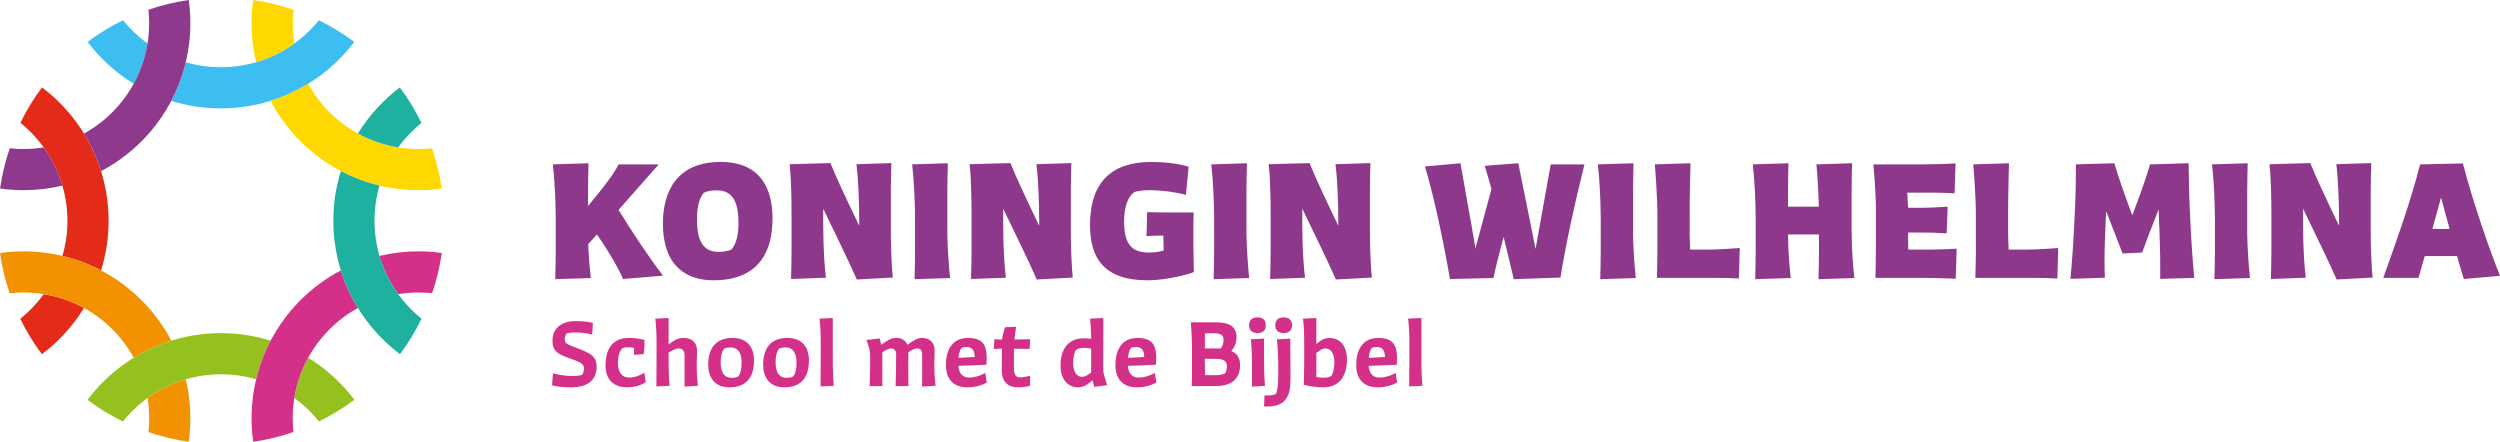 <?xml version="1.0" encoding="UTF-8"?>
<svg xmlns="http://www.w3.org/2000/svg" viewBox="0 0 449.149 79.37">
  <path d="m24.024 15.052c1.25-2.281 2.076-4.734 2.479-7.243-1.646-1.189-3.127-2.594-4.399-4.173-2.248 1.098-4.378 2.4-6.366 3.882 2.261 3 5.074 5.561 8.286 7.534z" fill="#3cbff0"></path>
  <path d="m57.285 3.644c-4.144 5.139-10.487 8.435-17.587 8.435-2.193 0-4.313-.315-6.32-.901-.571 2.391-1.438 4.725-2.603 6.944 2.819.878 5.815 1.352 8.923 1.352 9.788 0 18.479-4.69 23.952-11.945-1.988-1.484-4.118-2.785-6.365-3.885z" fill="#3cbff0"></path>
  <path d="m52.892 7.81c-.322-2.002-.378-4.04-.162-6.054-2.326-.8-4.748-1.391-7.245-1.752-.521 3.717-.342 7.512.532 11.175 2.497-.731 4.816-1.881 6.875-3.369z" fill="#fed800"></path>
  <path d="m77.616 26.641c-.806.086-1.619.134-2.441.134-6.034 0-11.707-2.35-15.974-6.617-1.551-1.551-2.826-3.273-3.83-5.106-2.094 1.287-4.358 2.324-6.751 3.069 1.372 2.614 3.155 5.068 5.353 7.265 5.855 5.855 13.529 8.782 21.202 8.782 1.401 0 2.802-.1 4.191-.295-.361-2.492-.951-4.91-1.75-7.232z" fill="#fed800"></path>
  <path d="m7.855 52.844c-1.199 1.661-2.617 3.154-4.212 4.435 1.099 2.247 2.4 4.377 3.883 6.364 3.014-2.266 5.585-5.088 7.565-8.312-2.245-1.236-4.685-2.077-7.236-2.487z" fill="#e42a19"></path>
  <path d="m12.115 39.662c0 2.193-.315 4.313-.901 6.319 2.391.571 4.726 1.436 6.945 2.602.877-2.818 1.351-5.814 1.351-8.921 0-9.795-4.697-18.492-11.961-23.964-1.485 1.986-2.787 4.115-3.888 6.361 5.149 4.144 8.454 10.493 8.454 17.603z" fill="#e42a19"></path>
  <path d="m7.855 26.48c-1.191.192-2.405.294-3.635.294-.829 0-1.65-.049-2.462-.136-.799 2.322-1.389 4.74-1.751 7.233 1.397.197 2.805.298 4.214.298 2.349 0 4.697-.277 6.994-.826-.729-2.492-1.876-4.806-3.36-6.863z" fill="#8e398c"></path>
  <path d="m33.91 0c-2.497.36-4.92.949-7.246 1.748.706 6.567-1.447 13.387-6.471 18.41-1.534 1.534-3.253 2.816-5.102 3.835 1.286 2.093 2.322 4.356 3.067 6.748 2.613-1.373 5.067-3.157 7.264-5.355 6.922-6.921 9.75-16.385 8.488-25.386z" fill="#8e398c"></path>
  <path d="m24.029 64.268c2.093-1.286 4.355-2.322 6.747-3.066-1.372-2.613-3.156-5.067-5.353-7.265-5.855-5.855-13.529-8.782-21.202-8.782-1.41 0-2.821.101-4.22.299.359 2.493.946 4.911 1.742 7.234.818-.089 1.644-.138 2.478-.138 6.034 0 11.707 2.35 15.974 6.617 1.533 1.533 2.815 3.252 3.834 5.101z" fill="#f39200"></path>
  <path d="m26.516 71.505c.192 1.191.294 2.405.294 3.635 0 .837-.05 1.666-.139 2.486 2.322.796 4.741 1.385 7.233 1.745.529-3.732.352-7.545-.526-11.224-2.491.727-4.806 1.874-6.862 3.358z" fill="#f39200"></path>
  <path d="m48.62 61.202c-2.819-.878-5.815-1.352-8.922-1.352-9.806 0-18.512 4.708-23.983 11.985 1.987 1.484 4.116 2.786 6.363 3.885 4.144-5.163 10.501-8.477 17.62-8.477 2.193 0 4.313.315 6.319.901.571-2.389 1.438-4.723 2.603-6.942z" fill="#95c11f"></path>
  <path d="m55.367 64.268c-1.236 2.245-2.077 4.686-2.487 7.236 1.66 1.198 3.152 2.615 4.432 4.208 2.246-1.101 4.375-2.404 6.361-3.888-2.266-3.009-5.085-5.577-8.306-7.556z" fill="#95c11f"></path>
  <path d="m64.304 55.331c-1.286-2.093-2.322-4.356-3.067-6.748-2.614 1.373-5.067 3.158-7.264 5.355-6.933 6.933-9.759 16.416-8.483 25.43 2.492-.361 4.911-.951 7.233-1.749-.089-.818-.138-1.644-.138-2.478 0-6.034 2.35-11.707 6.617-15.974 1.534-1.536 3.253-2.818 5.102-3.836z" fill="#d43089"></path>
  <path d="m75.175 45.155c-2.349 0-4.697.277-6.994.826.728 2.492 1.875 4.806 3.359 6.863 1.191-.192 2.405-.294 3.635-.294.827 0 1.646.048 2.457.135.796-2.322 1.382-4.741 1.741-7.234-1.392-.196-2.794-.296-4.198-.296z" fill="#d43089"></path>
  <path d="m67.28 39.662c0-2.193.315-4.313.901-6.319-2.391-.571-4.725-1.436-6.944-2.602-.877 2.818-1.351 5.814-1.351 8.921 0 9.798 4.701 18.498 11.969 23.97 1.482-1.988 2.783-4.118 3.881-6.366-5.151-4.144-8.456-10.494-8.456-17.604z" fill="#1eb1a0"></path>
  <path d="m71.54 26.48c1.191-1.65 2.597-3.134 4.179-4.409-1.1-2.247-2.403-4.376-3.887-6.362-2.998 2.261-5.557 5.073-7.529 8.284 2.246 1.236 4.687 2.077 7.237 2.487z" fill="#1eb1a0"></path>
  <path d="m99.179 69.23.163-2.149c.879.244 2.312.472 3.549.472.619 0 1.205-.049 1.645-.195.276-.326.391-.733.391-1.14 0-.619-.212-.977-2.084-1.661-2.296-.814-3.582-1.221-3.582-3.371 0-2.475 1.971-3.5 4.136-3.5 1.611 0 2.604.195 3.126.325l-.13 2.101c-.782-.212-1.938-.391-3.013-.391-.569 0-1.123.049-1.562.179-.277.326-.358.798-.358 1.059 0 .846.651.977 2.589 1.726 2.002.782 3.142 1.319 3.142 3.191 0 2.622-1.872 3.712-4.591 3.712-1.647-0-2.689-.163-3.421-.358z" fill="#d43089"></path>
  <path d="m108.788 65.648c0-3.126 1.433-4.934 4.151-4.934.911 0 1.938.098 2.849.358v.831c0 .749-.049 1.205-.179 1.726l-1.693.114v-1.237c-.342-.081-.732-.114-1.091-.114s-.684.033-.911.114c-.603.44-.896 1.417-.896 2.687 0 1.938.896 2.638 2.067 2.638.912 0 1.807-.342 2.687-.863l.228 1.692c-.944.651-2.23.928-3.289.928-2.23 0-3.923-1.156-3.923-3.94z" fill="#d43089"></path>
  <path d="m122.988 63.988c0-1.01-.326-1.384-1.059-1.384-.488 0-.863.195-1.808.733v.814c0 2.751.065 3.793.18 5.161l-2.377.114c.032-2.67.032-6.479.032-7.961 0-1.889-.114-3.403-.228-4.217l2.393-.114v4.738c1.173-.831 1.661-1.156 2.703-1.156 1.335 0 2.409.668 2.409 2.361 0 .749-.064 1.465-.064 2.54 0 1.579.13 3.159.228 3.68l-2.409.163z" fill="#d43089"></path>
  <path d="m127.242 65.551c0-2.638 1.058-4.836 4.363-4.836 2.734 0 3.858 1.775 3.858 4.021 0 2.898-1.222 4.852-4.429 4.852-2.327-0-3.792-1.449-3.792-4.037zm5.357 2.116c.406-.439.635-1.302.635-2.458 0-1.4-.375-2.784-1.986-2.784-.375 0-.766.032-1.14.211-.456.521-.635 1.433-.635 2.458 0 1.368.357 2.784 1.986 2.784.391.001.781-.032 1.14-.211z" fill="#d43089"></path>
  <path d="m137.111 65.551c0-2.638 1.058-4.836 4.363-4.836 2.734 0 3.858 1.775 3.858 4.021 0 2.898-1.222 4.852-4.429 4.852-2.327-0-3.792-1.449-3.792-4.037zm5.357 2.116c.406-.439.635-1.302.635-2.458 0-1.4-.375-2.784-1.986-2.784-.375 0-.766.032-1.14.211-.456.521-.635 1.433-.635 2.458 0 1.368.357 2.784 1.986 2.784.391.001.781-.032 1.14-.211z" fill="#d43089"></path>
  <path d="m147.453 61.464c0-1.889-.114-3.403-.228-4.217l2.393-.114v7.017c0 2.751.065 3.793.18 5.161l-2.377.114c.032-2.67.032-6.479.032-7.961z" fill="#d43089"></path>
  <path d="m165.676 63.727c0-.749-.277-1.124-.912-1.124-.374 0-.684.146-1.562.651-.017.667-.017 1.319-.017 2.394 0 1.417.017 2.719.017 3.712h-2.296c.049-1.758.098-3.582.098-5.617 0-.765-.293-1.14-.912-1.14-.391 0-.716.163-1.579.667 0 2.231 0 3.94.017 6.089h-2.296c.065-1.873.114-3.403.114-5.096 0-1.188-.229-1.986-.684-3.191l2.393-.26.261 1.14c1.352-.944 1.774-1.238 2.784-1.238.765 0 1.562.358 1.921 1.238 1.286-.912 1.759-1.238 2.719-1.238 1.107 0 2.182.684 2.182 2.312 0 .716-.064 1.449-.064 2.589 0 1.433.113 3.012.228 3.68l-2.409.163v-5.731z" fill="#d43089"></path>
  <path d="m169.945 65.583c0-2.458.929-4.868 4.005-4.868 2.671 0 3.322 1.4 3.322 3.582 0 .391-.017.798-.049 1.237l-5.048.195c.082.961.473 2.101 1.938 2.101.798 0 1.71-.179 2.914-.814l.261 1.71c-.944.537-2.197.863-3.484.863-2.393-.001-3.859-1.352-3.859-4.006zm2.247-1.286 2.914-.163c0-1.368-.618-1.791-1.449-1.791-.293 0-.586.049-.879.13-.325.407-.52.977-.586 1.824z" fill="#d43089"></path>
  <path d="m178.66 60.943 1.367.065c.065-.651.261-1.27.521-2.214l2.002-.082c-.081.684-.228 1.547-.309 2.296l2.832-.065-.098 1.742-2.816-.033v3.419c0 1.14.261 1.53.83 1.742.619 0 1.368-.114 2.084-.309l-.032 1.807c-.7.211-1.449.277-2.214.277-1.645 0-2.833-.928-2.833-2.963 0-.879 0-2.637.017-3.989l-1.449.049z" fill="#d43089"></path>
  <path d="m196.279 68.318c-.96.863-1.692 1.27-2.572 1.27-1.953 0-3.175-1.563-3.175-3.859 0-2.67 1.091-4.949 4.233-4.949.439 0 .862.033 1.27.082v-.342c0-.765-.098-2.442-.195-3.272l2.377-.114-.016 9.068c0 .391 0 .57.113 1.042.098.391.277.961.603 1.954l-2.328.309zm-.244-1.416v-4.282c-.488-.082-.993-.13-1.335-.13-.423 0-1.042.082-1.433.439-.342.57-.472 1.514-.472 2.23 0 1.254.406 2.54 1.628 2.54.44.001.896-.227 1.612-.797z" fill="#d43089"></path>
  <path d="m200.402 65.583c0-2.458.929-4.868 4.005-4.868 2.671 0 3.322 1.4 3.322 3.582 0 .391-.017.798-.049 1.237l-5.048.195c.082.961.473 2.101 1.938 2.101.798 0 1.71-.179 2.914-.814l.261 1.71c-.944.537-2.197.863-3.484.863-2.393-.001-3.859-1.352-3.859-4.006zm2.247-1.286 2.914-.163c0-1.368-.618-1.791-1.449-1.791-.293 0-.586.049-.879.13-.325.407-.52.977-.586 1.824z" fill="#d43089"></path>
  <path d="m214.148 66.348v-3.842c0-1.742-.131-3.81-.195-4.591h4.656c2.409 0 3.549.896 3.549 2.654 0 1.075-.391 1.84-.944 2.491.929.391 1.58 1.156 1.58 2.507 0 2.54-1.547 3.793-4.429 3.793h-4.265c.032-.895.048-1.953.048-3.012zm4.689-3.744c.163 0 .31 0 .473.017.358-.505.521-.977.521-1.596 0-.716-.439-1.156-1.709-1.156-.554 0-1.075 0-1.645 0-.017.439-.017 1.546-.017 2.735zm-.521 4.803c.83 0 1.352-.114 1.774-.326.195-.31.342-.765.342-1.303 0-.944-.716-1.302-1.855-1.302-.733 0-1.417-.016-2.117-.016v.635c0 .798.017 1.417.049 2.295.847.017 1.27.017 1.807.017z" fill="#d43089"></path>
  <path d="m224.41 58.419c0-.765.374-1.4 1.514-1.4 1.107 0 1.481.635 1.481 1.4 0 .782-.342 1.417-1.481 1.417-1.123 0-1.514-.635-1.514-1.417zm2.687 2.41v3.68c0 2.312.049 3.419.162 4.819l-2.328.13c0-1.4 0-3.321 0-4.201 0-2.165-.13-3.452-.195-4.298z" fill="#d43089"></path>
  <path d="m227.18 71.054h.081c.586 0 1.677 0 1.971-.31.342-.635.423-2.1.423-4.184 0-2.621-.081-3.875-.244-5.601l2.409-.114c0 4.152.033 5.877.033 7.18 0 2.914-.668 5.015-4.233 5.015-.163 0-.342 0-.521-.017zm1.937-12.635c0-.765.374-1.4 1.514-1.4 1.107 0 1.481.635 1.481 1.4 0 .782-.342 1.417-1.481 1.417-1.123 0-1.514-.635-1.514-1.417z" fill="#d43089"></path>
  <path d="m234.312 65.079v-3.371c0-2.214-.098-3.582-.212-4.461l2.394-.114v4.689c.798-.7 1.449-1.107 2.345-1.107 1.938 0 3.158 1.498 3.158 3.826 0 2.931-1.303 5.047-4.282 5.047-1.074 0-2.279-.179-3.483-.439.031-1.14.08-2.378.08-4.07zm2.181-1.661v4.314c.407.081.896.13 1.384.13.424 0 1.01-.081 1.384-.407.342-.603.473-1.628.473-2.41 0-1.075-.358-2.442-1.645-2.442-.473.001-.879.261-1.596.815z" fill="#d43089"></path>
  <path d="m243.66 65.583c0-2.458.929-4.868 4.005-4.868 2.671 0 3.322 1.4 3.322 3.582 0 .391-.017.798-.049 1.237l-5.048.195c.082.961.473 2.101 1.938 2.101.798 0 1.71-.179 2.914-.814l.261 1.71c-.944.537-2.197.863-3.484.863-2.393-.001-3.859-1.352-3.859-4.006zm2.247-1.286 2.914-.163c0-1.368-.618-1.791-1.449-1.791-.293 0-.586.049-.879.13-.325.407-.52.977-.586 1.824z" fill="#d43089"></path>
  <path d="m253.205 61.464c0-1.889-.114-3.403-.228-4.217l2.393-.114v7.017c0 2.751.065 3.793.18 5.161l-2.377.114c.032-2.67.032-6.479.032-7.961z" fill="#d43089"></path>
  <g fill="#8e388b">
    <path d="m99.843 45.253v-5.889c0-2.9-.203-7.28-.522-9.833l6.411-.203c-.029 1.596-.087 3.307-.087 4.902v2.784c3.481-4.177 4.786-6.091 5.511-7.483h7.194l-7.223 8.18c2.292 3.713 5.076 7.978 7.977 11.806l-7.165.609c-.696-1.624-2.263-4.496-4.699-8.006-.522.609-1.073 1.189-1.566 1.74.116 2.582.348 5.048.464 6.092l-6.382.203c.029-1.595.087-3.306.087-4.902z"></path>
    <path d="m119.099 40.177c0-5.743 2.465-11.081 10.384-11.081 7.513 0 9.311 5.279 9.311 10.152 0 6.44-2.872 11.11-10.646 11.11-4.843.001-9.049-2.581-9.049-10.181zm12.328 4.641c.667-.782 1.248-2.204 1.248-4.67 0-3.538-.812-5.946-3.887-5.946-.783 0-1.624.087-2.35.436-.783.957-1.218 2.494-1.218 4.699 0 3.161.638 5.888 3.829 5.917.666-.001 1.711-.088 2.378-.436z"></path>
    <path d="m147.897 37.48v2.9c0 4.322.29 8.122.493 9.515l-6.266.231c.029-1.596.087-3.307.087-4.902v-6.526c0-2.9-.058-6.643-.348-9.195l7.339-.203c.841 2.176 2.901 6.556 5.163 11.255v-1.218c0-3.018-.174-7.281-.493-9.834l6.265-.203c-.029 1.596-.087 3.307-.087 4.902v7.687c0 2.611.174 6.585.348 7.978l-6.469.348c-1.072-2.496-3.653-7.834-6.032-12.735z"></path>
    <path d="m164.397 45.253v-5.889c0-2.9-.203-7.28-.522-9.833l6.411-.203c-.029 1.596-.087 3.307-.087 4.902v7.136c0 3.364.348 7.193.493 8.586l-6.382.203c.029-1.595.087-3.306.087-4.902z"></path>
    <path d="m180.232 37.48v2.9c0 4.322.29 8.122.493 9.515l-6.266.231c.029-1.596.087-3.307.087-4.902v-6.526c0-2.9-.058-6.643-.348-9.195l7.339-.203c.841 2.176 2.901 6.556 5.163 11.255v-1.218c0-3.018-.174-7.281-.493-9.834l6.265-.203c-.029 1.596-.087 3.307-.087 4.902v7.687c0 2.611.174 6.585.348 7.978l-6.469.348c-1.072-2.496-3.653-7.834-6.032-12.735z"></path>
    <path d="m195.832 40.438c0-7.832 4.003-11.342 10.994-11.342 2.292 0 5.018.29 6.729.87l-.493 5.048c-1.885-.522-4.38-.842-6.439-.842-1.102 0-2.088.088-2.785.319-1.044.667-1.885 2.408-1.885 5.25 0 4.091 1.305 5.628 4.496 5.628.696 0 1.769-.059 2.61-.377 0-.87-.029-2.031-.058-2.669h-.551c-.638 0-1.596.029-2.466.116l.116-4.322c1.218.029 3.423.058 5.685.058h2.669c-.029 1.073-.058 2.118-.058 3.539 0 1.653.029 3.829.087 7.165-2.408.899-6.033 1.479-8.325 1.479-7.715.001-10.326-3.886-10.326-9.92z"></path>
    <path d="m218.134 45.253v-5.889c0-2.9-.203-7.28-.522-9.833l6.411-.203c-.029 1.596-.087 3.307-.087 4.902v7.136c0 3.364.348 7.193.493 8.586l-6.382.203c.029-1.595.087-3.306.087-4.902z"></path>
    <path d="m233.969 37.48v2.9c0 4.322.29 8.122.493 9.515l-6.266.231c.029-1.596.087-3.307.087-4.902v-6.526c0-2.9-.058-6.643-.348-9.195l7.339-.203c.841 2.176 2.901 6.556 5.163 11.255v-1.218c0-3.018-.174-7.281-.493-9.834l6.265-.203c-.029 1.596-.087 3.307-.087 4.902v7.687c0 2.611.174 6.585.348 7.978l-6.469.348c-1.072-2.496-3.654-7.834-6.032-12.735z"></path>
    <path d="m256.007 29.909 6.381-.58c.493 2.959 1.798 9.949 2.698 15.287.841-3.191 2.03-7.514 2.872-10.646-.493-1.741-.899-3.221-1.218-4.178l6.033-.464c.638 2.959 1.856 9.225 3.104 15.402l2.727-15.199h6.062c-1.886 7.6-3.133 13.256-4.322 20.334l-8.383.29c-.406-1.74-1.073-4.583-1.828-7.6-.812 3.104-1.537 5.975-1.827 7.396l-7.803.174c-1.48-8.381-3.017-15.285-4.496-20.216z"></path>
    <path d="m287.587 45.253v-5.889c0-2.9-.203-7.28-.522-9.833l6.411-.203c-.029 1.596-.087 3.307-.087 4.902v7.136c0 3.364.348 7.193.493 8.586l-6.382.203c.03-1.595.087-3.306.087-4.902z"></path>
    <path d="m297.766 45.253v-6.469c0-3.539-.348-7.86-.464-9.253l6.41-.203c-.029 1.537-.145 5.569-.145 8.557v3.945c0 .58.028 1.74.087 3.017h2.987c2.03 0 4.758-.203 5.918-.29l-.146 5.482c-1.596-.087-2.581-.116-5.134-.116h-9.602c.031-1.595.089-3.074.089-4.67z"></path>
    <path d="m326.798 45.253v-3.133h-5.569c.028 3.162.348 6.556.493 7.832l-6.382.203c.029-1.596.087-3.307.087-4.902v-5.889c0-2.9-.203-7.28-.522-9.833l6.411-.203c-.029 1.596-.087 3.307-.087 4.902v2.9h5.54c-.058-2.61-.232-5.627-.436-7.6l6.411-.203c-.029 1.596-.087 3.307-.087 4.902v7.136c0 3.364.318 7.193.493 8.586l-6.439.203c.029-1.594.087-3.305.087-4.901z"></path>
    <path d="m345.154 41.773h-2.35v.058c0 .639 0 1.799.029 3.017h3.017c2.088 0 4.496-.087 5.686-.174l-.175 5.396c-2.32-.087-4.321-.146-6.149-.146h-8.267c.029-1.595.087-4.147.087-5.743v-6.149c0-3.51-.348-7.106-.464-8.499h8.934c1.683 0 4.525-.087 5.831-.174l-.175 5.366c-1.479-.087-3.161-.116-4.467-.116h-4.032c.059.928.116 1.856.146 2.727h1.624c1.886 0 4.032-.087 5.482-.203l-.174 4.786c-1.711-.118-3.191-.146-4.583-.146z"></path>
    <path d="m354.983 45.253v-6.469c0-3.539-.349-7.86-.465-9.253l6.411-.203c-.029 1.537-.146 5.569-.146 8.557v3.945c0 .58.029 1.74.087 3.017h2.988c2.03 0 4.757-.203 5.917-.29l-.145 5.482c-1.596-.087-2.582-.116-5.135-.116h-9.602c.031-1.595.09-3.074.09-4.67z"></path>
    <path d="m378.387 37.914c-.087 2.727-.29 5.482-.29 8.702 0 1.45.028 2.523.058 3.278l-6.179.202c.262-2.871.552-6.41.812-12.502.116-2.32.174-4.611.174-8.063l6.904-.203c.521 1.827 1.827 5.715 3.22 9.34 1.276-3.277 2.494-6.729 3.19-9.137l6.933-.203c.058 1.77.029 4.409.203 8.267.29 6.788.638 10.472.812 12.328l-6.121.174c0-.58 0-1.363 0-2.349 0-1.479 0-3.423-.29-10.124-1.305 3.278-2.437 6.266-2.958 7.745l-3.511.174z"></path>
    <path d="m397.931 45.253v-5.889c0-2.9-.203-7.28-.522-9.833l6.411-.203c-.029 1.596-.087 3.307-.087 4.902v7.136c0 3.364.348 7.193.493 8.586l-6.382.203c.03-1.595.087-3.306.087-4.902z"></path>
    <path d="m413.766 37.48v2.9c0 4.322.29 8.122.493 9.515l-6.266.231c.029-1.596.087-3.307.087-4.902v-6.526c0-2.9-.058-6.643-.348-9.195l7.339-.203c.841 2.176 2.9 6.556 5.163 11.255v-1.218c0-3.018-.175-7.281-.493-9.834l6.266-.203c-.029 1.596-.087 3.307-.087 4.902v7.687c0 2.611.174 6.585.348 7.978l-6.469.348c-1.073-2.496-3.654-7.834-6.033-12.735z"></path>
    <path d="m434.79 29.532 7.687-.174c1.77 6.816 4.845 15.722 6.672 20.188l-6.497.58c-.203-.638-.609-1.943-1.219-4.119h-5.802l-1.131 3.916h-6.323c2.175-6.062 4.903-13.604 6.613-20.391zm3.771 5.946c-.58 2.176-1.131 4.032-1.566 5.656h3.104c-.465-1.624-.958-3.51-1.538-5.656z"></path>
  </g>
</svg>
